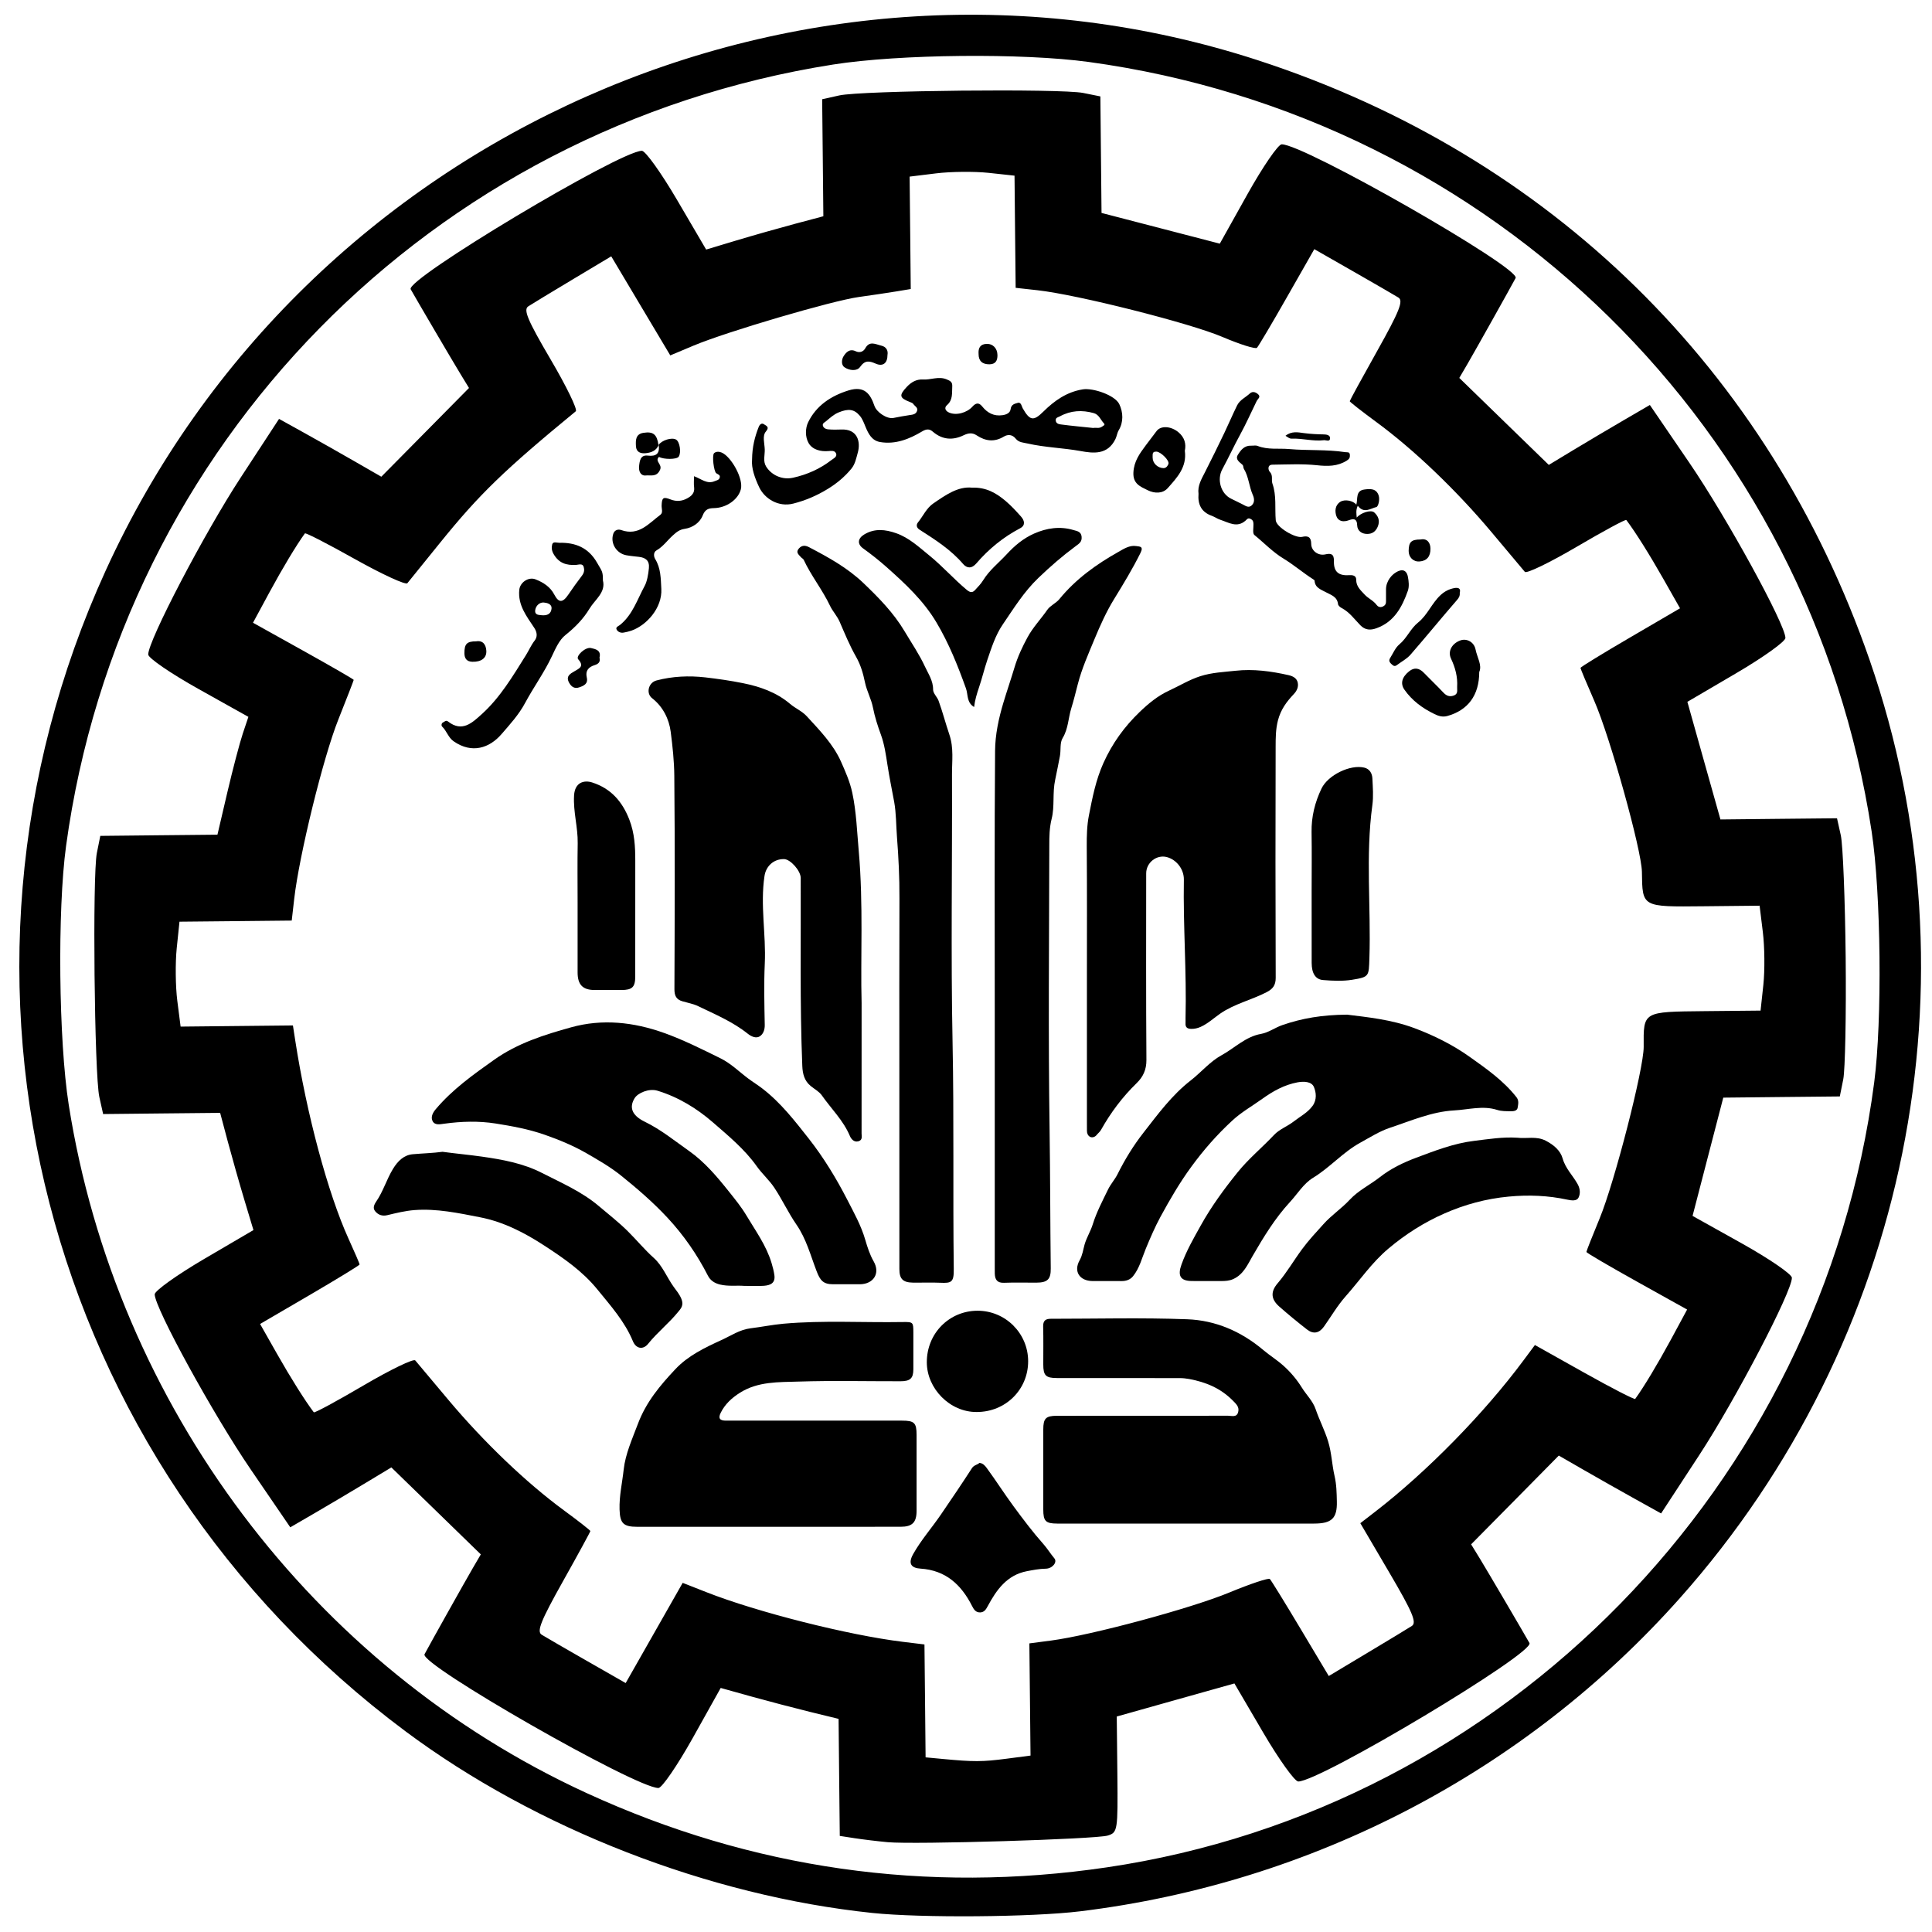 <svg width="60" height="60" viewBox="0 0 60 60" fill="none" xmlns="http://www.w3.org/2000/svg">
<g clip-path="url(#clip0_1344_143)">
<path d="M27.096 59.409C22.017 58.878 16.649 56.79 12.594 53.768C1.33 45.372 -2.525 30.447 3.283 17.718C9.466 4.165 25.002 -2.712 39.076 1.875C48.156 4.834 54.935 11.482 58.061 20.492C61.525 30.478 59.269 41.645 52.174 49.627C47.382 55.019 40.756 58.479 33.54 59.358C32.044 59.54 28.61 59.567 27.096 59.409ZM34.376 57.992C46.754 56.162 56.571 46.12 58.205 33.615C58.457 31.69 58.417 27.746 58.126 25.826C56.238 13.351 46.359 3.639 33.81 1.924C31.752 1.643 27.926 1.681 25.874 2.004C13.398 3.968 3.758 13.788 2.052 26.27C1.78 28.263 1.821 32.32 2.134 34.307C3.604 43.651 9.718 51.78 18.213 55.683C23.347 58.042 28.78 58.818 34.376 57.992ZM27.569 57.211C27.257 57.182 26.794 57.126 26.541 57.087L26.08 57.016L26.061 55.198L26.043 53.381L25.155 53.164C24.667 53.044 23.843 52.828 23.325 52.684L22.382 52.421L21.515 53.973C21.037 54.827 20.558 55.526 20.449 55.528C19.755 55.535 13.019 51.684 13.184 51.374C13.348 51.065 14.465 49.072 14.678 48.708L14.932 48.273L13.543 46.922L12.154 45.572L11.379 46.039C10.954 46.297 10.247 46.715 9.81 46.97L9.015 47.432L7.788 45.637C6.624 43.935 4.809 40.624 4.804 40.197C4.803 40.089 5.493 39.595 6.337 39.1L7.871 38.201L7.589 37.264C7.434 36.748 7.202 35.929 7.072 35.444L6.837 34.561L5.02 34.579L3.203 34.598L3.085 34.068C2.931 33.379 2.868 27.183 3.008 26.491L3.115 25.959L4.934 25.94L6.753 25.922L7.06 24.608C7.229 23.886 7.446 23.063 7.541 22.779L7.714 22.263L6.16 21.394C5.305 20.916 4.604 20.436 4.603 20.327C4.599 19.901 6.347 16.554 7.476 14.829L8.666 13.009L9.47 13.455C9.913 13.701 10.627 14.105 11.058 14.354L11.842 14.805L13.204 13.427L14.565 12.049L14.302 11.618C14.082 11.259 12.925 9.289 12.754 8.983C12.584 8.677 19.24 4.691 19.934 4.683C20.043 4.682 20.537 5.372 21.031 6.216L21.93 7.75L22.867 7.468C23.383 7.313 24.202 7.081 24.688 6.951L25.57 6.716L25.552 4.899L25.533 3.082L26.063 2.964C26.753 2.81 32.948 2.747 33.641 2.887L34.173 2.994L34.191 4.804L34.209 6.613L36.046 7.09L37.882 7.567L38.744 6.025C39.218 5.178 39.695 4.483 39.803 4.482C40.497 4.475 47.233 8.326 47.069 8.635C46.904 8.945 45.788 10.937 45.575 11.301L45.32 11.737L46.709 13.087L48.099 14.438L48.873 13.97C49.299 13.713 50.005 13.295 50.443 13.04L51.238 12.577L52.465 14.373C53.628 16.075 55.443 19.386 55.448 19.812C55.449 19.921 54.764 20.412 53.926 20.903L52.403 21.796L52.916 23.622L53.43 25.449L55.24 25.43L57.05 25.412L57.168 25.942C57.233 26.233 57.3 27.938 57.319 29.729C57.337 31.521 57.303 33.226 57.244 33.519L57.137 34.051L55.327 34.069L53.518 34.088L53.041 35.924L52.564 37.761L54.106 38.622C54.953 39.096 55.648 39.573 55.649 39.682C55.653 40.109 53.905 43.455 52.777 45.181L51.587 47.001L50.782 46.554C50.34 46.308 49.625 45.904 49.194 45.656L48.41 45.204L47.049 46.583L45.687 47.961L45.951 48.391C46.171 48.75 47.328 50.72 47.499 51.026C47.669 51.332 41.013 55.319 40.319 55.326C40.21 55.327 39.719 54.642 39.228 53.804L38.336 52.281L36.509 52.794L34.682 53.308L34.701 55.107C34.718 56.852 34.709 56.91 34.401 57.005C34.032 57.118 28.407 57.288 27.569 57.211ZM31.261 54.618L32.004 54.521L31.986 52.779L31.968 51.037L32.64 50.949C33.89 50.785 36.979 49.953 38.175 49.458C38.829 49.187 39.396 48.998 39.436 49.037C39.476 49.076 39.904 49.77 40.387 50.579L41.266 52.05L42.458 51.336C43.113 50.944 43.739 50.565 43.847 50.495C44.005 50.391 43.867 50.063 43.145 48.835L42.246 47.304L42.711 46.945C44.316 45.706 46.099 43.886 47.318 42.242L47.668 41.771L49.207 42.634C50.053 43.108 50.763 43.473 50.783 43.444C51.047 43.081 51.48 42.361 51.891 41.603L52.395 40.669L50.831 39.798C49.971 39.319 49.267 38.906 49.267 38.881C49.267 38.855 49.45 38.39 49.675 37.847C50.143 36.716 51.05 33.186 51.046 32.512C51.039 31.406 51.012 31.422 52.942 31.402L54.676 31.385L54.763 30.58C54.81 30.137 54.803 29.404 54.747 28.951L54.646 28.127L52.91 28.145C50.979 28.164 51.007 28.18 50.991 27.074C50.981 26.399 50.003 22.889 49.512 21.767C49.276 21.229 49.084 20.768 49.083 20.742C49.083 20.717 49.779 20.29 50.629 19.794L52.175 18.891L51.651 17.968C51.226 17.218 50.778 16.507 50.507 16.149C50.485 16.121 49.789 16.497 48.959 16.985C48.129 17.472 47.408 17.821 47.356 17.76C47.305 17.7 46.838 17.144 46.32 16.526C45.227 15.223 43.905 13.959 42.738 13.103C42.287 12.771 41.918 12.482 41.917 12.46C41.917 12.439 42.302 11.733 42.773 10.893C43.46 9.667 43.59 9.341 43.429 9.241C43.319 9.172 42.686 8.806 42.023 8.427L40.817 7.738L39.968 9.227C39.502 10.046 39.082 10.754 39.036 10.801C38.99 10.848 38.506 10.695 37.961 10.463C36.955 10.033 33.444 9.147 32.215 9.013L31.542 8.939L31.524 7.197L31.507 5.455L30.701 5.368C30.259 5.321 29.526 5.328 29.073 5.384L28.249 5.485L28.267 7.231L28.284 8.976L27.825 9.052C27.572 9.094 27.052 9.171 26.67 9.224C25.84 9.339 22.579 10.298 21.547 10.73L20.816 11.037L19.899 9.499L18.983 7.961L17.793 8.673C17.139 9.065 16.514 9.443 16.406 9.514C16.247 9.617 16.385 9.943 17.1 11.162C17.591 11.997 17.943 12.722 17.882 12.772C15.656 14.602 14.882 15.352 13.666 16.857C13.159 17.485 12.702 18.05 12.651 18.112C12.601 18.174 11.873 17.839 11.033 17.369C10.194 16.898 9.49 16.536 9.469 16.565C9.205 16.928 8.772 17.648 8.362 18.406L7.857 19.34L9.421 20.211C10.281 20.69 10.985 21.097 10.985 21.114C10.985 21.132 10.769 21.688 10.506 22.349C10.039 23.518 9.292 26.557 9.137 27.915L9.06 28.589L7.317 28.607L5.574 28.624L5.488 29.45C5.442 29.904 5.45 30.637 5.506 31.078L5.609 31.882L7.353 31.864L9.097 31.846L9.168 32.306C9.521 34.592 10.184 37.061 10.823 38.468C11.013 38.885 11.168 39.245 11.168 39.269C11.169 39.293 10.473 39.718 9.623 40.215L8.077 41.117L8.601 42.041C9.026 42.791 9.474 43.502 9.745 43.86C9.767 43.888 10.463 43.512 11.293 43.024C12.123 42.537 12.844 42.188 12.896 42.249C12.947 42.309 13.414 42.865 13.932 43.483C15.025 44.785 16.347 46.05 17.514 46.906C17.965 47.237 18.334 47.527 18.334 47.548C18.335 47.57 17.95 48.276 17.479 49.116C16.792 50.342 16.662 50.668 16.823 50.768C16.933 50.837 17.565 51.202 18.227 51.581L19.431 52.269L20.316 50.713L21.201 49.157L21.939 49.447C23.507 50.064 26.346 50.782 28.037 50.988L28.71 51.07L28.728 52.823L28.745 54.576L29.277 54.626C30.237 54.717 30.509 54.716 31.261 54.618Z" fill="black"/>
<path d="M33.755 30.428C33.755 29.047 33.761 27.667 33.75 26.286C33.748 25.96 33.756 25.63 33.818 25.319C33.926 24.771 34.03 24.227 34.267 23.698C34.545 23.081 34.919 22.567 35.394 22.11C35.666 21.849 35.956 21.608 36.307 21.447C36.63 21.299 36.928 21.111 37.276 21C37.639 20.884 38.006 20.871 38.37 20.831C38.923 20.77 39.476 20.844 40.021 20.968C40.168 21.002 40.278 21.07 40.304 21.207C40.328 21.335 40.278 21.453 40.177 21.559C39.958 21.791 39.778 22.03 39.689 22.368C39.616 22.649 39.617 22.916 39.616 23.188C39.609 25.581 39.609 27.973 39.618 30.366C39.619 30.601 39.526 30.715 39.332 30.815C38.864 31.056 38.34 31.173 37.9 31.475C37.697 31.615 37.517 31.787 37.288 31.89C37.194 31.932 37.103 31.953 37.001 31.953C36.877 31.952 36.809 31.91 36.818 31.777C36.821 31.727 36.817 31.677 36.818 31.627C36.854 30.19 36.741 28.755 36.766 27.319C36.771 26.991 36.535 26.695 36.236 26.617C35.919 26.535 35.596 26.789 35.596 27.122C35.595 29.054 35.589 30.987 35.603 32.919C35.605 33.221 35.499 33.444 35.301 33.636C34.86 34.065 34.495 34.551 34.195 35.086C34.158 35.153 34.1 35.193 34.057 35.248C34.017 35.3 33.93 35.344 33.854 35.306C33.787 35.271 33.756 35.2 33.756 35.121C33.756 35.02 33.755 34.92 33.755 34.819C33.755 33.356 33.755 31.892 33.755 30.428Z" fill="black"/>
<path d="M26.758 31.151C26.758 32.688 26.759 33.943 26.757 35.198C26.757 35.291 26.795 35.404 26.658 35.444C26.511 35.485 26.425 35.354 26.394 35.279C26.191 34.796 25.815 34.435 25.522 34.017C25.438 33.897 25.292 33.822 25.175 33.725C24.979 33.564 24.926 33.348 24.916 33.104C24.837 31.158 24.876 29.211 24.867 27.265C24.866 27.042 24.547 26.683 24.349 26.68C24.025 26.675 23.787 26.9 23.742 27.206C23.606 28.113 23.793 29.017 23.751 29.924C23.722 30.558 23.738 31.195 23.75 31.831C23.753 31.986 23.699 32.12 23.594 32.185C23.481 32.257 23.333 32.191 23.225 32.105C22.76 31.733 22.215 31.505 21.686 31.249C21.534 31.175 21.36 31.145 21.196 31.097C21.001 31.041 20.944 30.923 20.945 30.716C20.954 28.507 20.962 26.298 20.941 24.089C20.937 23.635 20.887 23.173 20.829 22.724C20.779 22.337 20.594 21.949 20.251 21.683C20.058 21.533 20.133 21.2 20.389 21.132C20.883 21.002 21.395 20.979 21.898 21.036C22.288 21.081 22.679 21.137 23.067 21.215C23.609 21.324 24.114 21.501 24.537 21.86C24.703 22.001 24.909 22.084 25.055 22.244C25.455 22.68 25.877 23.111 26.119 23.655C26.255 23.963 26.396 24.277 26.469 24.622C26.596 25.221 26.615 25.824 26.669 26.429C26.817 28.096 26.72 29.765 26.758 31.151Z" fill="black"/>
<path d="M23.108 39.934C22.888 39.915 22.624 39.956 22.358 39.892C22.183 39.849 22.057 39.759 21.986 39.619C21.651 38.963 21.233 38.36 20.736 37.825C20.291 37.346 19.794 36.915 19.279 36.502C18.94 36.231 18.563 36.017 18.201 35.808C17.805 35.581 17.364 35.397 16.917 35.241C16.414 35.065 15.9 34.972 15.389 34.891C14.869 34.809 14.326 34.824 13.795 34.898C13.659 34.917 13.503 34.95 13.435 34.818C13.373 34.697 13.431 34.567 13.533 34.446C14.052 33.832 14.692 33.376 15.344 32.914C16.077 32.394 16.904 32.136 17.738 31.904C18.707 31.635 19.678 31.74 20.629 32.081C21.233 32.298 21.8 32.584 22.372 32.865C22.7 33.026 22.956 33.286 23.244 33.5C23.384 33.605 23.536 33.697 23.675 33.805C24.245 34.242 24.681 34.807 25.115 35.358C25.575 35.944 25.971 36.593 26.312 37.257C26.518 37.658 26.744 38.061 26.873 38.508C26.938 38.73 27.011 38.962 27.133 39.175C27.346 39.547 27.125 39.884 26.696 39.884C26.42 39.885 26.144 39.886 25.868 39.884C25.563 39.882 25.47 39.762 25.361 39.479C25.173 38.989 25.04 38.474 24.734 38.031C24.48 37.663 24.291 37.251 24.044 36.881C23.89 36.65 23.668 36.454 23.5 36.218C23.125 35.689 22.622 35.276 22.14 34.856C21.639 34.421 21.065 34.07 20.418 33.873C20.153 33.792 19.807 33.944 19.709 34.105C19.548 34.366 19.592 34.627 20.027 34.838C20.529 35.082 20.952 35.43 21.399 35.744C21.884 36.086 22.269 36.543 22.638 37.006C22.827 37.243 23.021 37.481 23.176 37.74C23.463 38.223 23.8 38.679 23.964 39.233C24 39.355 24.031 39.472 24.049 39.598C24.085 39.852 23.922 39.915 23.729 39.931C23.538 39.946 23.345 39.934 23.108 39.934Z" fill="black"/>
<path d="M41.836 31.511C42.448 31.588 43.204 31.659 43.932 31.932C44.543 32.161 45.125 32.453 45.646 32.824C46.161 33.19 46.693 33.562 47.094 34.073C47.181 34.184 47.147 34.296 47.132 34.4C47.117 34.501 47.004 34.513 46.911 34.511C46.77 34.508 46.633 34.513 46.492 34.468C46.05 34.328 45.602 34.461 45.16 34.485C44.467 34.523 43.827 34.805 43.177 35.02C42.849 35.128 42.548 35.321 42.242 35.489C41.705 35.784 41.302 36.259 40.779 36.577C40.482 36.758 40.297 37.075 40.061 37.33C39.596 37.834 39.242 38.416 38.899 39.009C38.746 39.273 38.619 39.577 38.303 39.721C38.174 39.78 38.048 39.784 37.916 39.784C37.614 39.784 37.313 39.786 37.012 39.783C36.648 39.78 36.569 39.611 36.693 39.268C36.847 38.84 37.069 38.457 37.288 38.063C37.62 37.466 38.015 36.927 38.441 36.4C38.781 35.979 39.198 35.639 39.566 35.247C39.732 35.07 39.985 34.979 40.181 34.826C40.379 34.671 40.608 34.557 40.763 34.344C40.905 34.15 40.873 33.921 40.805 33.758C40.731 33.581 40.481 33.578 40.291 33.614C39.887 33.69 39.536 33.885 39.203 34.124C38.891 34.348 38.556 34.535 38.269 34.801C37.793 35.24 37.374 35.718 36.992 36.242C36.633 36.733 36.331 37.254 36.042 37.784C35.869 38.103 35.725 38.439 35.585 38.776C35.464 39.066 35.39 39.385 35.186 39.636C35.101 39.74 34.976 39.786 34.835 39.785C34.534 39.781 34.233 39.785 33.932 39.784C33.532 39.782 33.331 39.49 33.529 39.139C33.618 38.98 33.639 38.806 33.682 38.652C33.746 38.43 33.87 38.239 33.937 38.021C34.053 37.648 34.239 37.295 34.411 36.941C34.491 36.775 34.622 36.633 34.705 36.468C34.933 36.009 35.201 35.573 35.515 35.172C35.962 34.599 36.391 34.012 36.979 33.554C37.302 33.302 37.58 32.966 37.935 32.772C38.343 32.55 38.678 32.194 39.166 32.108C39.396 32.067 39.596 31.914 39.824 31.835C40.431 31.625 41.049 31.517 41.836 31.511Z" fill="black"/>
<path d="M36.822 47.316C35.492 47.316 34.162 47.316 32.832 47.316C32.473 47.315 32.4 47.24 32.4 46.878C32.399 46.05 32.399 45.222 32.4 44.394C32.4 44.05 32.478 43.969 32.82 43.969C34.593 43.969 36.367 43.97 38.14 43.967C38.254 43.967 38.409 44.028 38.453 43.852C38.493 43.693 38.395 43.606 38.282 43.492C37.903 43.11 37.446 42.922 36.931 42.826C36.831 42.808 36.734 42.798 36.636 42.798C35.365 42.796 34.094 42.797 32.822 42.796C32.477 42.796 32.4 42.717 32.4 42.374C32.399 41.981 32.407 41.588 32.396 41.195C32.392 41.017 32.47 40.956 32.63 40.956C34.044 40.956 35.459 40.918 36.87 40.971C37.749 41.003 38.546 41.347 39.236 41.929C39.434 42.096 39.664 42.239 39.859 42.414C40.081 42.613 40.271 42.837 40.433 43.098C40.571 43.32 40.77 43.506 40.858 43.763C40.973 44.1 41.138 44.413 41.245 44.759C41.356 45.121 41.364 45.483 41.445 45.834C41.508 46.106 41.511 46.365 41.517 46.63C41.53 47.155 41.356 47.315 40.811 47.316C40.041 47.316 39.272 47.316 38.503 47.316C37.942 47.316 37.382 47.316 36.822 47.316Z" fill="black"/>
<path d="M23.855 47.416C22.5 47.416 21.145 47.416 19.79 47.416C19.355 47.416 19.254 47.305 19.241 46.877C19.228 46.458 19.325 46.048 19.369 45.638C19.422 45.156 19.634 44.688 19.81 44.221C20.066 43.539 20.502 43.023 20.975 42.52C21.367 42.103 21.887 41.853 22.402 41.618C22.697 41.484 22.972 41.293 23.307 41.252C23.65 41.21 23.989 41.14 24.333 41.109C25.566 41 26.802 41.078 28.037 41.057C28.358 41.052 28.364 41.064 28.365 41.373C28.365 41.758 28.366 42.143 28.365 42.528C28.364 42.806 28.268 42.896 27.964 42.896C26.91 42.898 25.855 42.872 24.803 42.906C24.184 42.926 23.54 42.898 22.978 43.254C22.73 43.411 22.519 43.602 22.384 43.872C22.292 44.056 22.364 44.118 22.542 44.119C22.743 44.12 22.944 44.119 23.144 44.119C24.767 44.119 26.39 44.119 28.012 44.119C28.396 44.119 28.465 44.187 28.465 44.562C28.465 45.348 28.466 46.134 28.465 46.92C28.465 47.28 28.333 47.415 27.97 47.415C26.598 47.417 25.227 47.416 23.855 47.416Z" fill="black"/>
<path d="M30.893 31.298C30.893 28.637 30.882 25.977 30.903 23.317C30.907 22.814 31.013 22.316 31.162 21.82C31.272 21.454 31.398 21.089 31.508 20.722C31.604 20.4 31.75 20.087 31.914 19.786C32.083 19.477 32.327 19.224 32.525 18.938C32.617 18.805 32.795 18.734 32.899 18.607C33.407 17.985 34.046 17.525 34.736 17.138C34.893 17.05 35.08 16.924 35.289 16.959C35.392 16.976 35.523 16.961 35.419 17.171C35.174 17.666 34.889 18.133 34.601 18.602C34.358 18.997 34.167 19.423 33.989 19.852C33.799 20.312 33.596 20.765 33.471 21.252C33.406 21.502 33.345 21.755 33.269 21.999C33.175 22.303 33.177 22.633 33.001 22.921C32.908 23.075 32.953 23.294 32.916 23.484C32.868 23.722 32.822 23.977 32.77 24.215C32.68 24.622 32.758 25.043 32.66 25.429C32.59 25.71 32.587 25.978 32.587 26.25C32.581 29.203 32.553 32.157 32.596 35.109C32.617 36.537 32.615 37.964 32.632 39.392C32.636 39.731 32.531 39.832 32.185 39.834C31.85 39.836 31.515 39.825 31.181 39.838C30.968 39.846 30.9 39.739 30.894 39.555C30.892 39.488 30.893 39.421 30.893 39.354C30.893 36.669 30.893 33.983 30.893 31.298Z" fill="black"/>
<path d="M27.93 33.361C27.93 31.537 27.926 29.713 27.933 27.889C27.936 27.255 27.905 26.619 27.856 25.992C27.828 25.629 27.834 25.257 27.769 24.9C27.698 24.516 27.619 24.135 27.56 23.748C27.512 23.439 27.466 23.113 27.36 22.824C27.258 22.546 27.166 22.258 27.111 21.977C27.057 21.701 26.918 21.463 26.862 21.189C26.807 20.923 26.731 20.652 26.588 20.401C26.389 20.053 26.236 19.678 26.076 19.309C25.997 19.128 25.858 18.984 25.777 18.813C25.541 18.315 25.192 17.884 24.96 17.386C24.944 17.352 24.899 17.333 24.873 17.303C24.807 17.226 24.703 17.156 24.809 17.035C24.902 16.929 25.007 16.932 25.123 16.992C25.725 17.307 26.317 17.632 26.815 18.108C27.293 18.565 27.753 19.034 28.093 19.606C28.309 19.97 28.553 20.326 28.727 20.705C28.825 20.918 28.981 21.14 28.978 21.413C28.976 21.531 29.106 21.646 29.148 21.762C29.273 22.106 29.365 22.465 29.483 22.811C29.625 23.229 29.563 23.643 29.565 24.056C29.575 26.834 29.527 29.613 29.583 32.39C29.63 34.73 29.591 37.07 29.62 39.41C29.626 39.824 29.548 39.853 29.201 39.837C28.917 39.824 28.632 39.837 28.348 39.833C28.039 39.828 27.931 39.717 27.931 39.411C27.93 37.394 27.93 35.378 27.93 33.361Z" fill="black"/>
<path d="M13.743 35.77C14.16 35.827 14.56 35.862 14.96 35.919C15.607 36.011 16.245 36.127 16.828 36.425C17.437 36.736 18.074 37.011 18.6 37.458C18.899 37.712 19.21 37.953 19.493 38.233C19.768 38.505 20.013 38.805 20.302 39.064C20.578 39.311 20.709 39.669 20.923 39.966C21.004 40.078 21.099 40.188 21.16 40.335C21.246 40.542 21.141 40.643 21.058 40.745C20.773 41.096 20.413 41.378 20.128 41.733C19.972 41.928 19.753 41.887 19.656 41.654C19.401 41.038 18.966 40.554 18.553 40.046C18.09 39.477 17.506 39.075 16.904 38.683C16.286 38.28 15.633 37.945 14.911 37.804C14.241 37.673 13.563 37.528 12.873 37.58C12.589 37.602 12.307 37.671 12.029 37.738C11.866 37.778 11.739 37.725 11.649 37.613C11.577 37.523 11.608 37.426 11.687 37.31C11.901 36.998 12.006 36.627 12.205 36.3C12.356 36.052 12.547 35.87 12.816 35.846C13.128 35.818 13.445 35.811 13.743 35.77Z" fill="black"/>
<path d="M47.122 35.333C47.413 35.369 47.711 35.275 48.003 35.425C48.252 35.553 48.46 35.731 48.529 35.977C48.619 36.296 48.851 36.51 48.999 36.782C49.079 36.929 49.081 37.082 49.02 37.198C48.964 37.305 48.805 37.284 48.677 37.257C48.076 37.127 47.474 37.103 46.856 37.161C46.151 37.227 45.49 37.406 44.847 37.69C44.216 37.969 43.649 38.33 43.119 38.776C42.601 39.211 42.232 39.761 41.792 40.256C41.529 40.553 41.339 40.887 41.114 41.202C40.971 41.401 40.789 41.443 40.591 41.289C40.296 41.059 40.007 40.822 39.727 40.575C39.471 40.349 39.453 40.118 39.676 39.856C39.96 39.524 40.177 39.147 40.434 38.798C40.636 38.523 40.871 38.272 41.1 38.018C41.352 37.736 41.664 37.531 41.914 37.262C42.19 36.965 42.547 36.798 42.855 36.556C43.191 36.292 43.582 36.104 43.974 35.957C44.561 35.737 45.151 35.506 45.785 35.43C46.229 35.376 46.671 35.304 47.122 35.333Z" fill="black"/>
<path d="M23.356 14.269C23.36 13.88 23.441 13.568 23.56 13.264C23.597 13.168 23.666 13.127 23.733 13.181C23.776 13.215 23.917 13.25 23.786 13.401C23.668 13.536 23.745 13.77 23.75 13.958C23.755 14.136 23.689 14.323 23.794 14.491C23.971 14.771 24.308 14.908 24.63 14.836C25.067 14.739 25.468 14.561 25.821 14.287C25.886 14.236 26.021 14.182 25.955 14.064C25.913 13.989 25.819 14.001 25.719 14.009C25.488 14.028 25.233 13.968 25.113 13.762C25.002 13.572 25.007 13.3 25.098 13.113C25.35 12.595 25.808 12.294 26.348 12.126C26.854 11.969 27.031 12.241 27.157 12.606C27.224 12.802 27.543 13.019 27.747 12.98C27.916 12.947 28.085 12.914 28.255 12.89C28.348 12.877 28.438 12.867 28.477 12.769C28.522 12.657 28.407 12.616 28.363 12.545C28.343 12.515 28.295 12.499 28.257 12.484C27.93 12.357 27.914 12.278 28.164 12.012C28.299 11.869 28.461 11.774 28.66 11.786C28.905 11.802 29.145 11.678 29.395 11.78C29.506 11.826 29.581 11.859 29.573 11.999C29.56 12.207 29.6 12.417 29.409 12.582C29.317 12.663 29.357 12.76 29.473 12.812C29.695 12.912 30.028 12.82 30.198 12.63C30.281 12.539 30.382 12.47 30.502 12.621C30.661 12.82 30.864 12.936 31.141 12.893C31.272 12.873 31.372 12.815 31.386 12.705C31.405 12.554 31.522 12.537 31.609 12.511C31.712 12.48 31.731 12.625 31.761 12.679C31.982 13.065 32.095 13.088 32.401 12.784C32.746 12.443 33.128 12.172 33.627 12.092C33.944 12.041 34.627 12.272 34.761 12.552C34.883 12.807 34.893 13.11 34.745 13.358C34.691 13.449 34.684 13.548 34.641 13.635C34.396 14.137 33.948 14.079 33.555 14.007C33.011 13.909 32.456 13.897 31.916 13.774C31.784 13.744 31.641 13.745 31.545 13.624C31.44 13.493 31.302 13.482 31.173 13.56C30.881 13.736 30.606 13.701 30.336 13.523C30.2 13.433 30.081 13.444 29.93 13.516C29.596 13.678 29.271 13.664 28.971 13.407C28.878 13.327 28.788 13.306 28.632 13.401C28.242 13.634 27.812 13.809 27.333 13.728C27.073 13.684 26.969 13.468 26.882 13.262C26.831 13.14 26.788 13.014 26.704 12.914C26.529 12.705 26.348 12.683 26.044 12.808C25.892 12.87 25.775 12.981 25.652 13.083C25.606 13.121 25.524 13.151 25.561 13.237C25.59 13.303 25.66 13.329 25.721 13.334C25.854 13.345 25.989 13.345 26.122 13.339C26.635 13.315 26.735 13.724 26.638 14.062C26.592 14.223 26.56 14.411 26.44 14.556C26.231 14.81 25.986 15.014 25.704 15.186C25.367 15.392 25.018 15.543 24.633 15.64C24.175 15.756 23.745 15.489 23.575 15.127C23.442 14.843 23.33 14.538 23.356 14.269ZM33.952 13.291C34.03 13.271 34.133 13.318 34.226 13.249C34.267 13.219 34.333 13.198 34.282 13.146C34.179 13.039 34.132 12.876 33.969 12.83C33.605 12.727 33.252 12.746 32.916 12.93C32.865 12.958 32.778 12.966 32.787 13.059C32.796 13.159 32.889 13.174 32.95 13.182C33.277 13.225 33.606 13.255 33.952 13.291Z" fill="black"/>
<path d="M30.252 21.957C30.016 21.82 30.067 21.57 30 21.383C29.746 20.674 29.467 19.977 29.082 19.33C28.681 18.655 28.113 18.126 27.53 17.609C27.296 17.401 27.054 17.211 26.802 17.029C26.617 16.895 26.638 16.72 26.838 16.599C27.163 16.402 27.497 16.442 27.833 16.56C28.232 16.7 28.538 16.989 28.855 17.246C29.265 17.577 29.616 17.979 30.023 18.318C30.133 18.409 30.202 18.411 30.282 18.323C30.372 18.226 30.465 18.131 30.537 18.014C30.729 17.703 31.019 17.478 31.262 17.215C31.516 16.939 31.784 16.718 32.114 16.571C32.507 16.397 32.923 16.335 33.344 16.463C33.438 16.491 33.574 16.504 33.59 16.665C33.606 16.825 33.52 16.878 33.404 16.963C32.998 17.263 32.618 17.593 32.25 17.946C31.798 18.379 31.485 18.89 31.143 19.391C30.914 19.728 30.794 20.11 30.663 20.494C30.566 20.78 30.497 21.077 30.399 21.363C30.339 21.54 30.277 21.741 30.252 21.957Z" fill="black"/>
<path d="M40.734 27.699C40.734 27.081 40.742 26.462 40.732 25.844C40.724 25.364 40.836 24.916 41.041 24.488C41.24 24.073 41.93 23.734 42.368 23.839C42.536 23.879 42.614 24.018 42.621 24.177C42.634 24.452 42.657 24.733 42.62 25.003C42.404 26.584 42.58 28.172 42.528 29.755C42.509 30.32 42.528 30.341 41.989 30.428C41.696 30.475 41.388 30.46 41.089 30.436C40.85 30.417 40.736 30.223 40.735 29.905C40.733 29.17 40.734 28.434 40.734 27.699Z" fill="black"/>
<path d="M17.938 28.018C17.938 27.407 17.93 26.796 17.941 26.186C17.949 25.689 17.799 25.209 17.828 24.707C17.851 24.29 18.143 24.219 18.397 24.302C18.967 24.488 19.322 24.881 19.544 25.453C19.709 25.879 19.729 26.298 19.729 26.733C19.728 27.93 19.729 29.126 19.728 30.323C19.728 30.655 19.636 30.745 19.297 30.746C19.021 30.746 18.745 30.746 18.469 30.746C18.097 30.745 17.939 30.582 17.938 30.201C17.938 29.474 17.938 28.746 17.938 28.018Z" fill="black"/>
<path d="M37.221 15.336C37.188 15.089 37.309 14.884 37.418 14.672C37.625 14.267 37.824 13.857 38.022 13.447C38.158 13.162 38.282 12.87 38.421 12.587C38.505 12.419 38.684 12.341 38.816 12.219C38.905 12.136 39.017 12.186 39.084 12.257C39.156 12.334 39.059 12.389 39.025 12.459C38.855 12.807 38.698 13.161 38.512 13.501C38.319 13.854 38.151 14.221 37.959 14.575C37.788 14.889 37.91 15.326 38.228 15.485C38.353 15.548 38.481 15.606 38.605 15.671C38.694 15.718 38.781 15.78 38.874 15.694C38.977 15.6 38.949 15.464 38.907 15.371C38.79 15.107 38.781 14.808 38.628 14.557C38.605 14.52 38.625 14.468 38.578 14.427C38.49 14.35 38.358 14.264 38.441 14.128C38.532 13.979 38.644 13.832 38.854 13.841C38.921 13.845 38.995 13.825 39.054 13.848C39.374 13.975 39.71 13.917 40.038 13.946C40.617 13.997 41.2 13.954 41.777 14.042C41.837 14.052 41.915 14.021 41.922 14.129C41.928 14.214 41.9 14.259 41.825 14.305C41.533 14.487 41.231 14.484 40.897 14.448C40.442 14.4 39.979 14.426 39.519 14.431C39.348 14.432 39.388 14.604 39.431 14.648C39.546 14.765 39.475 14.902 39.516 15.018C39.649 15.393 39.587 15.78 39.62 16.16C39.638 16.371 40.227 16.722 40.439 16.673C40.624 16.629 40.719 16.68 40.721 16.89C40.722 17.111 40.943 17.267 41.159 17.217C41.337 17.177 41.432 17.202 41.426 17.429C41.418 17.761 41.573 17.883 41.899 17.863C42.001 17.856 42.119 17.869 42.118 18.002C42.116 18.212 42.255 18.329 42.378 18.463C42.491 18.587 42.655 18.651 42.757 18.793C42.788 18.836 42.863 18.881 42.956 18.831C43.044 18.784 43.044 18.724 43.044 18.648C43.044 18.531 43.044 18.414 43.044 18.297C43.045 18.055 43.221 17.814 43.446 17.729C43.621 17.663 43.697 17.781 43.722 17.904C43.751 18.048 43.769 18.218 43.721 18.351C43.543 18.851 43.3 19.309 42.754 19.508C42.563 19.578 42.398 19.573 42.246 19.417C42.062 19.229 41.908 19.008 41.666 18.883C41.619 18.858 41.559 18.807 41.554 18.763C41.529 18.53 41.339 18.479 41.177 18.392C41.023 18.308 40.837 18.255 40.825 18.031C40.824 18.019 40.805 18.006 40.792 17.997C40.474 17.795 40.186 17.546 39.867 17.352C39.525 17.145 39.258 16.86 38.955 16.614C38.894 16.565 38.931 16.393 38.927 16.278C38.925 16.209 38.919 16.159 38.843 16.118C38.757 16.073 38.736 16.119 38.684 16.166C38.419 16.404 38.157 16.227 37.898 16.142C37.805 16.112 37.722 16.051 37.629 16.017C37.307 15.902 37.195 15.664 37.221 15.336Z" fill="black"/>
<path d="M30.417 45.432C30.531 45.44 30.599 45.529 30.649 45.597C30.933 45.985 31.191 46.391 31.476 46.778C31.772 47.18 32.073 47.58 32.404 47.953C32.529 48.095 32.625 48.254 32.745 48.397C32.843 48.514 32.684 48.714 32.478 48.717C32.278 48.72 32.084 48.758 31.89 48.795C31.272 48.914 30.947 49.374 30.674 49.882C30.62 49.984 30.565 50.07 30.443 50.075C30.309 50.08 30.247 49.992 30.19 49.879C29.856 49.219 29.376 48.766 28.588 48.715C28.314 48.697 28.184 48.574 28.361 48.26C28.608 47.823 28.938 47.449 29.219 47.038C29.546 46.559 29.872 46.08 30.186 45.593C30.249 45.496 30.35 45.495 30.417 45.432Z" fill="black"/>
<path d="M30.335 43.851C29.504 43.86 28.784 43.126 28.783 42.307C28.782 41.401 29.485 40.71 30.353 40.706C31.224 40.702 31.93 41.408 31.93 42.275C31.93 43.157 31.228 43.851 30.335 43.851Z" fill="black"/>
<path d="M18.724 18.026C18.819 18.397 18.478 18.619 18.306 18.905C18.117 19.22 17.858 19.484 17.561 19.721C17.367 19.875 17.251 20.144 17.139 20.381C16.901 20.888 16.57 21.341 16.307 21.832C16.113 22.195 15.838 22.495 15.575 22.799C15.204 23.23 14.657 23.417 14.089 23.022C13.918 22.903 13.873 22.698 13.73 22.564C13.705 22.54 13.702 22.46 13.761 22.435C13.807 22.416 13.846 22.353 13.916 22.408C14.353 22.749 14.662 22.449 14.961 22.179C15.536 21.66 15.925 20.998 16.331 20.35C16.426 20.2 16.492 20.036 16.605 19.893C16.692 19.78 16.688 19.644 16.589 19.494C16.354 19.138 16.078 18.792 16.127 18.316C16.15 18.088 16.411 17.906 16.63 17.992C16.875 18.088 17.088 18.224 17.214 18.465C17.347 18.721 17.472 18.732 17.651 18.465C17.785 18.266 17.928 18.068 18.074 17.877C18.15 17.778 18.151 17.689 18.127 17.605C18.093 17.487 17.97 17.539 17.89 17.544C17.59 17.561 17.357 17.492 17.192 17.205C17.128 17.093 17.126 16.998 17.149 16.908C17.175 16.806 17.293 16.858 17.369 16.857C17.872 16.845 18.275 17.009 18.541 17.473C18.701 17.753 18.724 17.74 18.724 18.026ZM16.802 19.105C17.016 19.131 17.113 19.047 17.128 18.905C17.145 18.75 16.978 18.721 16.889 18.712C16.759 18.7 16.644 18.809 16.623 18.94C16.595 19.111 16.75 19.094 16.802 19.105Z" fill="black"/>
<path d="M21.553 14.789C21.779 14.871 21.958 15.046 22.194 14.943C22.252 14.918 22.327 14.912 22.35 14.838C22.379 14.747 22.295 14.734 22.244 14.697C22.167 14.641 22.107 14.135 22.177 14.073C22.244 14.014 22.342 14.025 22.413 14.055C22.705 14.178 23.096 14.867 23.007 15.198C22.921 15.519 22.558 15.773 22.171 15.78C22.001 15.784 21.898 15.818 21.823 16.008C21.733 16.237 21.508 16.388 21.263 16.424C21.101 16.448 21.011 16.524 20.901 16.623C20.728 16.777 20.595 16.974 20.389 17.092C20.28 17.155 20.306 17.293 20.347 17.36C20.525 17.651 20.52 17.966 20.538 18.289C20.57 18.884 20.074 19.424 19.609 19.585C19.532 19.612 19.452 19.63 19.371 19.645C19.283 19.662 19.198 19.631 19.154 19.559C19.103 19.475 19.212 19.442 19.25 19.412C19.646 19.096 19.792 18.615 20.02 18.197C20.094 18.062 20.134 17.839 20.152 17.646C20.176 17.402 20.041 17.317 19.844 17.294C19.713 17.278 19.583 17.268 19.452 17.244C19.146 17.189 18.943 16.871 19.048 16.571C19.087 16.461 19.194 16.427 19.291 16.461C19.837 16.656 20.148 16.255 20.508 15.988C20.598 15.921 20.544 15.8 20.547 15.704C20.556 15.454 20.596 15.421 20.82 15.509C21.001 15.581 21.176 15.569 21.343 15.476C21.477 15.403 21.58 15.31 21.556 15.131C21.542 15.027 21.553 14.92 21.553 14.789Z" fill="black"/>
<path d="M30.182 15.144C30.635 15.129 30.941 15.317 31.22 15.55C31.397 15.698 31.555 15.87 31.709 16.043C31.816 16.162 31.854 16.314 31.684 16.404C31.157 16.68 30.705 17.05 30.321 17.497C30.168 17.675 30.02 17.642 29.912 17.517C29.53 17.07 29.044 16.761 28.559 16.451C28.45 16.381 28.455 16.29 28.509 16.223C28.67 16.025 28.77 15.78 28.991 15.63C29.373 15.369 29.75 15.103 30.182 15.144Z" fill="black"/>
<path d="M45.939 20.87C45.939 21.602 45.58 22.06 44.948 22.236C44.79 22.28 44.658 22.229 44.547 22.175C44.18 21.997 43.851 21.758 43.614 21.416C43.485 21.23 43.535 21.028 43.764 20.846C43.922 20.72 44.075 20.745 44.216 20.891C44.416 21.098 44.625 21.294 44.821 21.504C44.916 21.606 45.01 21.648 45.145 21.602C45.292 21.551 45.247 21.432 45.253 21.331C45.272 21.021 45.195 20.735 45.063 20.455C44.954 20.225 45.091 19.982 45.355 19.888C45.546 19.819 45.778 19.933 45.825 20.171C45.875 20.421 46.034 20.659 45.939 20.87Z" fill="black"/>
<path d="M36.796 13.999C36.865 14.515 36.547 14.838 36.266 15.158C36.114 15.33 35.864 15.334 35.642 15.224C35.411 15.109 35.181 15.025 35.199 14.671C35.217 14.325 35.394 14.086 35.579 13.836C35.691 13.685 35.806 13.538 35.918 13.388C36.049 13.211 36.366 13.232 36.593 13.42C36.79 13.583 36.841 13.785 36.796 13.999ZM35.796 14.21C35.796 14.388 35.953 14.535 36.135 14.538C36.23 14.539 36.275 14.443 36.287 14.406C36.322 14.296 36.048 14.035 35.92 14.026C35.766 14.015 35.802 14.125 35.796 14.21Z" fill="black"/>
<path d="M45.334 18.406C45.342 18.508 45.31 18.563 45.249 18.633C44.761 19.195 44.291 19.773 43.802 20.334C43.689 20.463 43.525 20.547 43.385 20.653C43.311 20.708 43.273 20.68 43.208 20.619C43.135 20.55 43.132 20.5 43.175 20.431C43.265 20.288 43.333 20.116 43.458 20.012C43.693 19.816 43.804 19.522 44.04 19.333C44.333 19.099 44.465 18.733 44.739 18.48C44.865 18.363 45.005 18.294 45.166 18.263C45.282 18.241 45.374 18.27 45.334 18.406Z" fill="black"/>
<path d="M42.122 15.673C42.173 15.495 42.091 15.239 42.373 15.202C42.547 15.179 42.741 15.163 42.815 15.386C42.859 15.518 42.803 15.733 42.743 15.747C42.563 15.79 42.358 15.961 42.167 15.706C42.102 15.847 42.125 15.957 42.135 16.075C42.251 15.929 42.574 15.82 42.678 15.914C42.803 16.027 42.868 16.174 42.783 16.365C42.714 16.519 42.606 16.581 42.461 16.582C42.288 16.584 42.153 16.482 42.148 16.313C42.142 16.088 42.018 16.108 41.888 16.157C41.714 16.221 41.558 16.189 41.502 16.027C41.452 15.88 41.457 15.693 41.623 15.585C41.76 15.496 42.023 15.546 42.122 15.673Z" fill="black"/>
<path d="M20.451 13.822C20.546 13.672 20.865 13.573 20.998 13.653C21.113 13.723 21.163 14.061 21.076 14.185C21.015 14.271 20.614 14.274 20.466 14.189C20.322 14.326 20.573 14.414 20.501 14.584C20.396 14.828 20.205 14.75 20.059 14.766C19.902 14.784 19.831 14.643 19.847 14.482C19.864 14.313 19.889 14.123 20.113 14.149C20.39 14.182 20.493 14.082 20.457 13.816L20.451 13.822Z" fill="black"/>
<path d="M27.562 11.021C27.562 11.278 27.421 11.391 27.198 11.294C26.994 11.206 26.865 11.178 26.708 11.399C26.614 11.532 26.379 11.511 26.228 11.407C26.111 11.328 26.143 11.153 26.195 11.069C26.267 10.952 26.381 10.815 26.576 10.909C26.689 10.963 26.808 10.931 26.872 10.816C27.004 10.573 27.196 10.694 27.366 10.733C27.521 10.767 27.586 10.882 27.562 11.021Z" fill="black"/>
<path d="M18.618 20.423C18.654 20.557 18.583 20.62 18.467 20.656C18.278 20.714 18.174 20.831 18.223 21.039C18.27 21.24 18.127 21.299 17.987 21.347C17.849 21.393 17.752 21.34 17.676 21.206C17.561 21.001 17.711 20.922 17.837 20.849C18.002 20.754 18.149 20.691 17.957 20.475C17.869 20.377 18.179 20.086 18.352 20.125C18.495 20.157 18.677 20.194 18.618 20.423Z" fill="black"/>
<path d="M44.12 16.754C44.324 16.713 44.422 16.859 44.424 17.035C44.428 17.281 44.313 17.42 44.084 17.437C43.887 17.451 43.745 17.301 43.747 17.108C43.751 16.831 43.826 16.755 44.12 16.754Z" fill="black"/>
<path d="M20.457 13.816C20.385 13.994 20.234 14.055 20.059 14.074C19.894 14.091 19.76 14.043 19.75 13.857C19.74 13.678 19.735 13.48 19.982 13.442C20.288 13.394 20.403 13.491 20.45 13.823C20.45 13.822 20.457 13.816 20.457 13.816Z" fill="black"/>
<path d="M14.789 19.917C15.008 19.882 15.091 20.031 15.103 20.206C15.118 20.435 14.947 20.56 14.668 20.552C14.502 20.547 14.424 20.456 14.423 20.289C14.421 19.998 14.496 19.917 14.789 19.917Z" fill="black"/>
<path d="M30.391 10.996C30.377 10.818 30.433 10.69 30.632 10.68C30.836 10.67 30.975 10.818 30.977 11.029C30.979 11.203 30.915 11.312 30.726 11.314C30.504 11.315 30.39 11.207 30.391 10.996Z" fill="black"/>
<path d="M39.922 13.534C40.111 13.381 40.314 13.426 40.492 13.45C40.699 13.477 40.904 13.488 41.111 13.491C41.199 13.492 41.304 13.513 41.306 13.601C41.308 13.738 41.181 13.663 41.114 13.671C40.78 13.712 40.453 13.609 40.12 13.623C40.047 13.627 39.999 13.579 39.922 13.534Z" fill="black"/>
</g>
<defs>
<clipPath id="clip0_1344_143">
<rect width="60" height="60" fill="white"/>
</clipPath>
</defs>
</svg>
